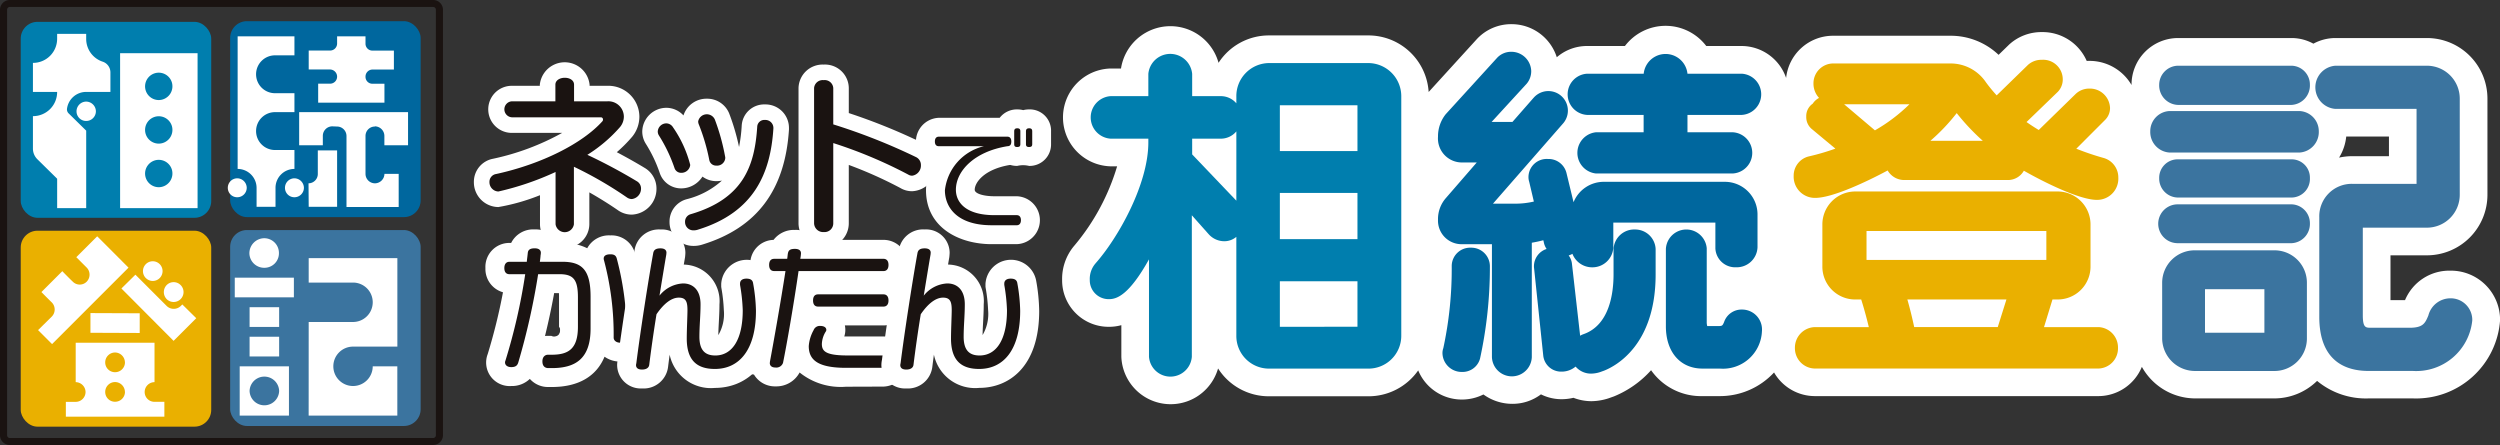 <svg xmlns="http://www.w3.org/2000/svg" width="193.129" height="34.375" viewBox="0 0 193.129 34.375">
  <rect x="0" y="0" width="193.129" height="34.375" fill="#333333" stroke="none"/>
  <g id="グループ_1777" data-name="グループ 1777" transform="translate(-69.217 -380.308)">
    <path id="パス_54972" data-name="パス 54972" d="M162.53,434.289a1.869,1.869,0,0,1-1.421-.627,1.994,1.994,0,0,1-1.433.551,1.819,1.819,0,0,1-1.821-2.47,44.182,44.182,0,0,0,1.179-4.772,1.868,1.868,0,0,1-1.356-1.869,1.848,1.848,0,0,1,1.833-1.943h.155a1.9,1.9,0,0,1,1.821-1.043,1.862,1.862,0,0,1,1.76,1.043h.381a4.086,4.086,0,0,1,1.914.41,1.9,1.9,0,0,1,1.785-.992,1.871,1.871,0,0,1,1.918,1.444,23.976,23.976,0,0,1,.8,6.459,1.91,1.91,0,0,1-1.965,1.844,2.053,2.053,0,0,1-1.2-.377c-.63,1.526-2.023,2.342-4.075,2.342Zm.458-7.255c-.22,1.223-.473,2.359-.708,3.316a1.778,1.778,0,0,1,.217-.013h.275a.469.469,0,0,0,.592-.7v-2.272c0-.138,0-.245-.008-.329Z" transform="translate(-50.961 -24.084)" fill="#fff"/>
    <path id="パス_54973" data-name="パス 54973" d="M164.155,434.718a.785.785,0,0,1-.033-1.56h.275c1.16,0,1.788-.3,1.788-1.9v-2.272c0-1.226-.226-1.525-1.152-1.525H163.6a53.66,53.66,0,0,1-1.51,6.639.737.737,0,0,1-.791.54.661.661,0,0,1-.747-.626.646.646,0,0,1,.052-.242,45.756,45.756,0,0,0,1.464-6.31h-.923a.657.657,0,0,1-.648-.736.665.665,0,0,1,.637-.747h1.125l.01-.081c.015-.128.029-.244.04-.36.038-.4.307-.6.8-.6.543,0,.736.326.736.6a1.431,1.431,0,0,1-.025.241c0,.064-.01.131-.017.2h1.446c1.731,0,2.438.859,2.438,2.964V431.4c0,2.262-1.036,3.315-3.261,3.315Zm5.554-1.965a.7.7,0,0,1-.769-.648,21.847,21.847,0,0,0-.745-5.944.476.476,0,0,1-.024-.17c0-.1.037-.593.78-.593a.693.693,0,0,1,.76.549,22.812,22.812,0,0,1,.766,6.158A.715.715,0,0,1,169.71,432.753Z" transform="translate(-52.587 -25.71)" fill="#1a1311"/>
    <path id="パス_54974" data-name="パス 54974" d="M162.646,434.319a1.781,1.781,0,0,1-1.416-.671,1.9,1.9,0,0,1-1.438.594,1.733,1.733,0,0,1-1.744-2.347,44.274,44.274,0,0,0,1.2-4.876,1.865,1.865,0,0,1,.377-3.66h.215a1.781,1.781,0,0,1,1.761-1.043,1.757,1.757,0,0,1,1.71,1.043h.43a3.965,3.965,0,0,1,1.955.439,1.951,1.951,0,0,1,3.58.358,23.9,23.9,0,0,1,.8,6.439,1.824,1.824,0,0,1-1.88,1.759,1.953,1.953,0,0,1-1.244-.43c-.6,1.559-1.981,2.395-4.036,2.395Zm.387-7.255c-.233,1.3-.5,2.507-.75,3.506a1.778,1.778,0,0,1,.331-.031h.274a1.431,1.431,0,0,0,.589-.069,1.968,1.968,0,0,0,.089-.719v-2.272c0-.186-.007-.32-.016-.415Z" transform="translate(-51.077 -24.201)" fill="#fff"/>
    <path id="パス_54975" data-name="パス 54975" d="M164.272,434.749a.7.7,0,0,1-.033-1.388h.275c1.187,0,1.874-.325,1.874-1.984V429.1c0-1.265-.266-1.611-1.238-1.611h-1.5a53.537,53.537,0,0,1-1.518,6.7.651.651,0,0,1-.709.479c-.454,0-.661-.28-.661-.541a.566.566,0,0,1,.045-.208,45.512,45.512,0,0,0,1.485-6.43h-1.022a.569.569,0,0,1-.562-.65c0-.457.277-.661.551-.661h1.2c.006-.052.012-.1.019-.157.014-.12.029-.241.04-.362.05-.524.551-.524.716-.524.479,0,.65.268.65.518a1.332,1.332,0,0,1-.023.223c-.007.1-.017.2-.029.3h1.542c1.693,0,2.352.807,2.352,2.878v2.459c0,2.2-1.009,3.23-3.175,3.23Zm5.554-1.965a.615.615,0,0,1-.683-.563,21.927,21.927,0,0,0-.748-5.967.413.413,0,0,1-.021-.147c0-.119.05-.507.694-.507a.61.61,0,0,1,.677.485,22.741,22.741,0,0,1,.763,6.137A.63.63,0,0,1,169.826,432.784Z" transform="translate(-52.703 -25.826)" fill="#1a1311"/>
    <path id="パス_54976" data-name="パス 54976" d="M162.772,434.353a1.686,1.686,0,0,1-1.408-.724,1.767,1.767,0,0,1-1.446.648,1.642,1.642,0,0,1-1.65-2.24,44.2,44.2,0,0,0,1.217-4.962,1.654,1.654,0,0,1-1.387-1.731,1.674,1.674,0,0,1,1.655-1.765h.278a1.691,1.691,0,0,1,1.7-1.043,1.663,1.663,0,0,1,1.647,1.043h.493a3.764,3.764,0,0,1,2,.484,1.85,1.85,0,0,1,3.445.243,23.805,23.805,0,0,1,.8,6.416,1.732,1.732,0,0,1-1.787,1.666,1.847,1.847,0,0,1-1.287-.5c-.56,1.6-1.93,2.464-3.993,2.464Zm.309-7.255c-.247,1.4-.538,2.683-.8,3.727a1.628,1.628,0,0,1,.458-.067h.275c.528,0,.642-.086.643-.087a1.46,1.46,0,0,0,.128-.794V427.6a3.708,3.708,0,0,0-.028-.5l-.106,0Z" transform="translate(-51.203 -24.327)" fill="#fff"/>
    <path id="パス_54977" data-name="パス 54977" d="M164.4,434.782a.608.608,0,0,1-.033-1.2h.275c1.214,0,1.967-.348,1.967-2.077V429.23c0-1.306-.311-1.7-1.33-1.7h-1.584a53.26,53.26,0,0,1-1.529,6.766.556.556,0,0,1-.619.412c-.393,0-.568-.225-.568-.448a.456.456,0,0,1,.042-.181,45.072,45.072,0,0,0,1.5-6.55h-1.13c-.11,0-.469-.04-.469-.557,0-.42.247-.568.458-.568h1.284c.008-.078.018-.158.028-.238.014-.12.029-.243.041-.365.029-.3.226-.44.623-.44.517,0,.557.326.557.426a1.2,1.2,0,0,1-.024.218c-.007.131-.023.265-.041.4H165.5c1.647,0,2.259.755,2.259,2.786v2.459c0,2.14-.979,3.137-3.082,3.137Zm5.554-1.965a.525.525,0,0,1-.591-.47,22.009,22.009,0,0,0-.754-6,.273.273,0,0,1-.014-.111c0-.125.059-.415.6-.415a.517.517,0,0,1,.588.415,22.653,22.653,0,0,1,.76,6.113A.538.538,0,0,1,169.952,432.817Z" transform="translate(-52.829 -25.953)" fill="#1a1311"/>
    <path id="パス_54978" data-name="パス 54978" d="M162.888,434.383a1.624,1.624,0,0,1-1.41-.782,1.67,1.67,0,0,1-1.444.705,1.556,1.556,0,0,1-1.575-2.111,44.354,44.354,0,0,0,1.242-5.077,1.572,1.572,0,0,1-1.4-1.658,1.591,1.591,0,0,1,1.569-1.68h.337a1.606,1.606,0,0,1,1.638-1.042,1.577,1.577,0,0,1,1.587,1.042h.554a3.573,3.573,0,0,1,2.043.534,1.583,1.583,0,0,1,1.656-1.116,1.621,1.621,0,0,1,1.663,1.245,23.723,23.723,0,0,1,.8,6.394,1.647,1.647,0,0,1-1.7,1.581,1.7,1.7,0,0,1-1.315-.569c-.624,2.051-2.415,2.534-3.965,2.534Zm.237-7.255c-.261,1.488-.574,2.855-.849,3.941a1.609,1.609,0,0,1,.579-.11h.274c.8,0,.856-.063.856-.966v-2.272a3.235,3.235,0,0,0-.04-.585c-.044,0-.1-.008-.179-.008Z" transform="translate(-51.319 -24.443)" fill="#fff"/>
    <path id="パス_54979" data-name="パス 54979" d="M164.788,434.813h-.274c-.121,0-.45-.044-.45-.516,0-.428.286-.516.417-.516h.275c1.273,0,2.052-.4,2.052-2.162v-2.272c0-1.339-.329-1.789-1.416-1.789h-1.658a53.331,53.331,0,0,1-1.536,6.828c-.066.209-.187.351-.538.351-.318,0-.483-.164-.483-.362a.377.377,0,0,1,.033-.143,45.211,45.211,0,0,0,1.526-6.674h-1.229c-.2,0-.384-.121-.384-.472s.187-.483.373-.483h1.361c.022-.22.055-.45.077-.681s.154-.362.538-.362c.362,0,.472.176.472.34a1.088,1.088,0,0,1-.022.2c-.011.175-.033.34-.055.5h1.745c1.537,0,2.173.658,2.173,2.7v2.459C167.785,434.078,166.632,434.813,164.788,434.813Zm5.28-1.964c-.34,0-.5-.209-.5-.384a22.391,22.391,0,0,0-.758-6.026.241.241,0,0,1-.011-.088c0-.164.11-.329.516-.329.3,0,.439.1.5.351a22.787,22.787,0,0,1,.758,6.092A.457.457,0,0,1,170.068,432.848Z" transform="translate(-52.945 -26.069)" fill="#1a1311"/>
    <path id="パス_54980" data-name="パス 54980" d="M183.6,434.4a1.823,1.823,0,0,1-1.921-1.8,2.025,2.025,0,0,1,.046-.418c.28-2.215.909-6.319,1.305-8.5a1.9,1.9,0,0,1,2-1.562,1.817,1.817,0,0,1,1.921,1.79c0,.048-.005.139-.013.222l-.011.117s-.067.391-.1.583a2.824,2.824,0,0,1,2.756,3.073v.033c0,.457-.025.911-.046,1.313-.019.361-.037.7-.042,1.03a3.219,3.219,0,0,0,.427-1.926,12.879,12.879,0,0,0-.192-1.733l-.011-.077,0-.217a1.976,1.976,0,0,1,3.915-.253,14.153,14.153,0,0,1,.234,2.335c0,4.387-2.393,5.949-4.632,5.949a3.252,3.252,0,0,1-3.5-2.567c-.045.329-.086.65-.124.957A1.9,1.9,0,0,1,183.6,434.4Zm5.917-3.737" transform="translate(-64.787 -24.084)" fill="#fff"/>
    <path id="パス_54981" data-name="パス 54981" d="M185.225,434.828c-.5,0-.725-.3-.725-.6a.809.809,0,0,1,.029-.2c.274-2.189.909-6.328,1.3-8.5.073-.384.349-.579.819-.579.535,0,.724.32.724.594,0,.023,0,.069-.007.109l-.007.075c-.108.628-.246,1.46-.406,2.438a2.362,2.362,0,0,1,1.44-.5c1.19,0,1.614.97,1.614,1.878v.033c0,.422-.022.842-.045,1.249s-.043.825-.043,1.221c0,1.042.464,1.185.965,1.185,1.179,0,1.855-1.18,1.855-3.238a13.622,13.622,0,0,0-.206-1.914l0-.139a.668.668,0,0,1,.758-.648c.573,0,.738.32.777.589a13.265,13.265,0,0,1,.222,2.167c0,2.976-1.284,4.753-3.436,4.753-1.64,0-2.437-.855-2.437-2.613,0-.373.018-.93.033-1.377.012-.359.022-.652.022-.8,0-.695-.125-.724-.406-.724-.457,0-.953.377-1.472,1.121-.2,1.249-.4,2.643-.549,3.828C186.018,434.5,185.787,434.828,185.225,434.828Z" transform="translate(-66.413 -25.71)" fill="#1a1311"/>
    <path id="パス_54982" data-name="パス 54982" d="M183.715,434.429a1.738,1.738,0,0,1-1.836-1.715,1.949,1.949,0,0,1,.042-.391c.283-2.234.914-6.346,1.308-8.514a1.811,1.811,0,0,1,1.913-1.492,1.713,1.713,0,0,1,1.836,1.7c0,.046,0,.134-.012.213v-.017l0,.069-.015.109c-.033.192-.069.4-.107.633h.047a2.741,2.741,0,0,1,2.725,2.988v.033c0,.451-.025.907-.046,1.308-.02.385-.042.784-.042,1.162v.043c.412-.183.6-1.143.6-2.1a13,13,0,0,0-.193-1.747l-.014-.089,0-.1v-.112a1.891,1.891,0,0,1,3.746-.215,14.083,14.083,0,0,1,.233,2.323c0,4.324-2.349,5.864-4.547,5.864a3.212,3.212,0,0,1-3.508-3.035c-.073.519-.14,1.026-.2,1.5A1.815,1.815,0,0,1,183.715,434.429Z" transform="translate(-64.903 -24.201)" fill="#fff"/>
    <path id="パス_54983" data-name="パス 54983" d="M185.341,434.859c-.472,0-.639-.279-.639-.518a.74.74,0,0,1,.025-.18c.277-2.2.911-6.334,1.306-8.513.065-.343.305-.509.735-.509.471,0,.639.262.639.508,0,.022,0,.064-.007.1,0,.018,0,.035,0,.044v.011l0,.016c-.115.671-.266,1.581-.441,2.653a2.351,2.351,0,0,1,1.56-.622c1.127,0,1.528.925,1.528,1.792v.033c0,.416-.022.837-.044,1.245s-.044.818-.044,1.225c0,1.12.532,1.271,1.051,1.271,1.233,0,1.94-1.211,1.94-3.323a13.7,13.7,0,0,0-.207-1.927l0-.013v-.112c0-.259.176-.563.672-.563.41,0,.643.173.692.516a13.167,13.167,0,0,1,.221,2.155c0,2.922-1.253,4.668-3.35,4.668-1.582,0-2.352-.827-2.352-2.527,0-.361.018-.9.034-1.374.011-.35.022-.652.022-.8,0-.693-.123-.81-.491-.81-.49,0-1.013.4-1.554,1.174-.2,1.255-.4,2.656-.552,3.85C186.053,434.583,185.845,434.859,185.341,434.859Z" transform="translate(-66.529 -25.826)" fill="#1a1311"/>
    <path id="パス_54984" data-name="パス 54984" d="M183.842,434.463a1.647,1.647,0,0,1-1.743-1.622,1.845,1.845,0,0,1,.044-.39c.278-2.208.907-6.307,1.3-8.5a1.723,1.723,0,0,1,1.822-1.415,1.624,1.624,0,0,1,1.743,1.611c0,.044,0,.128-.012.2l0,.081-.014.057c-.039.233-.083.488-.128.76.052,0,.105,0,.158,0a2.625,2.625,0,0,1,2.632,2.9v.033c0,.449-.025.9-.046,1.3s-.042.791-.042,1.166c0,.066,0,.12.006.163.573-.073.778-1.225.778-2.216a13,13,0,0,0-.193-1.754l-.013-.084,0-.2a1.8,1.8,0,0,1,3.56-.212,14.027,14.027,0,0,1,.233,2.311c0,2.79-1.17,5.771-4.454,5.771-2.2,0-3.455-1.323-3.455-3.631,0-.107,0-.227,0-.355-.13.868-.251,1.747-.348,2.532A1.729,1.729,0,0,1,183.842,434.463Zm5.75-3.493" transform="translate(-65.029 -24.327)" fill="#fff"/>
    <path id="パス_54985" data-name="パス 54985" d="M185.467,434.892c-.4,0-.546-.22-.546-.426a.645.645,0,0,1,.026-.17c.273-2.182.908-6.324,1.3-8.506.056-.3.261-.432.644-.432.507,0,.546.318.546.415,0,.02,0,.058-.006.092s0,.042,0,.051c-.134.786-.3,1.814-.485,2.93a2.382,2.382,0,0,1,1.694-.776c.9,0,1.435.635,1.435,1.7v.033c0,.414-.022.833-.044,1.24s-.044.821-.044,1.23c0,.943.353,1.363,1.144,1.363,1.292,0,2.033-1.245,2.033-3.416a13.758,13.758,0,0,0-.208-1.941v-.111c0-.227.152-.47.579-.47.367,0,.558.139.6.436a13.079,13.079,0,0,1,.22,2.142c0,2.907-1.187,4.575-3.257,4.575-1.52,0-2.259-.8-2.259-2.435,0-.359.017-.9.033-1.371.011-.348.022-.653.022-.8,0-.624-.085-.9-.584-.9-.526,0-1.079.414-1.642,1.231-.206,1.266-.408,2.677-.556,3.875C186.084,434.724,185.843,434.892,185.467,434.892Z" transform="translate(-66.655 -25.953)" fill="#1a1311"/>
    <path id="パス_54986" data-name="パス 54986" d="M183.958,434.493a1.546,1.546,0,0,1-1.658-1.536,1.766,1.766,0,0,1,.04-.36c.282-2.23.913-6.338,1.307-8.514a1.641,1.641,0,0,1,1.737-1.345,1.541,1.541,0,0,1,1.657,1.526c0,.041,0,.118-.011.189v.055s-.11.644-.161.951q.128-.01.259-.01a2.539,2.539,0,0,1,2.547,2.81v.033c0,.443-.023.878-.046,1.3s-.042.791-.042,1.171a1.651,1.651,0,0,0,.017.253h.017c.877,0,.922-1.92.922-2.305a13.057,13.057,0,0,0-.195-1.775l-.014-.089v-.189a1.583,1.583,0,0,1,1.691-1.58,1.608,1.608,0,0,1,1.7,1.389,13.957,13.957,0,0,1,.231,2.3c0,4.192-2.257,5.686-4.368,5.686-2.142,0-3.37-1.292-3.37-3.545,0-.378.018-.925.034-1.408l0-.053-.041.053c-.189,1.184-.372,2.471-.509,3.574A1.647,1.647,0,0,1,183.958,434.493Z" transform="translate(-65.145 -24.443)" fill="#fff"/>
    <path id="パス_54987" data-name="パス 54987" d="M191.214,434.879c-1.361,0-2.173-.637-2.173-2.349,0-.626.055-1.822.055-2.173,0-.626-.088-.988-.669-.988s-1.175.483-1.723,1.284c-.231,1.416-.428,2.832-.56,3.9-.022.22-.209.373-.56.373s-.461-.164-.461-.34a.555.555,0,0,1,.022-.143c.285-2.272.922-6.4,1.306-8.518.044-.23.187-.362.56-.362.34,0,.461.153.461.329,0,.033-.011.12-.011.142-.142.834-.329,1.965-.527,3.183a2.477,2.477,0,0,1,1.822-.944c.747,0,1.35.483,1.35,1.614v.033c0,.823-.088,1.646-.088,2.47,0,1.054.45,1.449,1.229,1.449,1.262,0,2.119-1.164,2.119-3.5a13.767,13.767,0,0,0-.209-1.954v-.1c0-.22.154-.384.494-.384s.483.132.516.362a13.22,13.22,0,0,1,.22,2.13C194.386,433.4,193.1,434.879,191.214,434.879Z" transform="translate(-66.771 -26.069)" fill="#1a1311"/>
    <path id="パス_54988" data-name="パス 54988" d="M213.243,434.327a5.06,5.06,0,0,1-3.586-1.1A2.037,2.037,0,0,1,207.8,434.3a1.88,1.88,0,0,1-1.666-.909l-.356-.07.153-1.178.006-.035.08-.615.036-.011c.244-1.326.56-3.126.833-4.808a1.874,1.874,0,0,1-1.041-1.759,1.848,1.848,0,0,1,1.8-1.932,1.973,1.973,0,0,1,1.647-.769,1.884,1.884,0,0,1,1.609.768h5.24a1.848,1.848,0,0,1,1.844,1.932,1.98,1.98,0,0,1-.515,1.379,1.925,1.925,0,0,1,.515,1.365,1.828,1.828,0,0,1-1.844,1.932h-2.988a1.668,1.668,0,0,1-.044.852c.083,0,.175,0,.277,0h2.755a1.939,1.939,0,0,1,0,3.875Z" transform="translate(-78.669 -24.144)" fill="#fff"/>
    <path id="パス_54989" data-name="パス 54989" d="M214.961,434.756c-2.172,0-3.14-.6-3.14-1.943a3.225,3.225,0,0,1,.4-1.348.781.781,0,0,1,.741-.475c.516,0,.747.287.747.571a.473.473,0,0,1-.088.279,1.626,1.626,0,0,0-.252.808c0,.293,0,.625,1.734.625h2.755a.746.746,0,0,1,0,1.482Zm-5.444-.022a.621.621,0,0,1-.7-.6.811.811,0,0,1,.007-.093l.089-.028-.085-.017,0-.032c.311-1.652.8-4.43,1.148-6.68h-.571a.742.742,0,0,1,0-1.472h.778c.035-.327.089-.768.825-.768.7,0,.736.5.736.6a1.425,1.425,0,0,1-.01.164h6.123a.742.742,0,0,1,0,1.472h-6.335c-.365,2.489-.888,5.5-1.166,6.879A.794.794,0,0,1,209.517,434.734Zm3.282-4.709a.742.742,0,0,1,0-1.471h5.06a.742.742,0,0,1,0,1.471Z" transform="translate(-80.388 -25.77)" fill="#1a1311"/>
    <path id="パス_54990" data-name="パス 54990" d="M213.451,434.357a4.821,4.821,0,0,1-3.609-1.173,1.936,1.936,0,0,1-1.835,1.152,1.727,1.727,0,0,1-1.814-1.715,2,2,0,0,1,.013-.2v-.023l.014-.109.007-.039c.258-1.372.64-3.527.961-5.5a1.784,1.784,0,0,1-1.05-1.707,1.765,1.765,0,0,1,1.759-1.847h0a1.836,1.836,0,0,1,1.6-.768,1.8,1.8,0,0,1,1.563.768h5.286a1.765,1.765,0,0,1,1.759,1.847,1.984,1.984,0,0,0,0,2.744,1.745,1.745,0,0,1-1.759,1.847h-3.1a1.593,1.593,0,0,1-.055,1.019c.113,0,.244.008.4.008h2.755a1.854,1.854,0,0,1,0,3.7Z" transform="translate(-78.878 -24.261)" fill="#fff"/>
    <path id="パス_54991" data-name="パス 54991" d="M215.078,434.787c-2.112,0-3.054-.573-3.054-1.858a3.147,3.147,0,0,1,.392-1.309.691.691,0,0,1,.664-.428c.488,0,.661.262.661.485a.39.39,0,0,1-.072.229,1.715,1.715,0,0,0-.268.858c0,.333,0,.71,1.819.71h2.755a.58.58,0,0,1,.574.661.574.574,0,0,1-.574.65Zm-5.444-.022c-.456,0-.618-.279-.618-.519a.813.813,0,0,1,.007-.082.288.288,0,0,0,0-.039v-.015l0-.018c.32-1.7.815-4.518,1.164-6.781h-.67c-.352,0-.563-.243-.563-.65,0-.479.29-.65.563-.65h.855c0-.023,0-.045.007-.067.035-.329.075-.7.741-.7.6,0,.65.4.65.518a1.594,1.594,0,0,1-.022.25h6.221c.272,0,.563.171.563.65,0,.407-.21.65-.563.65h-6.41c-.365,2.5-.891,5.533-1.176,6.948A.711.711,0,0,1,209.633,434.765Zm3.282-4.709c-.352,0-.563-.243-.563-.651,0-.479.291-.65.563-.65h5.06c.272,0,.563.171.563.65,0,.407-.21.651-.563.651Z" transform="translate(-80.504 -25.886)" fill="#1a1311"/>
    <path id="パス_54992" data-name="パス 54992" d="M213.578,434.391c-1.341,0-2.863-.256-3.641-1.271a1.821,1.821,0,0,1-1.8,1.25,1.637,1.637,0,0,1-1.721-1.622c0-.05,0-.115.011-.182v-.05l.02-.109c.276-1.478.658-3.638.976-5.6a1.775,1.775,0,0,1,.6-3.4h.053a1.739,1.739,0,0,1,1.549-.768,1.7,1.7,0,0,1,1.511.768h5.338a1.655,1.655,0,0,1,1.666,1.754,1.723,1.723,0,0,1-.593,1.371,1.767,1.767,0,0,1,.593,1.373,1.655,1.655,0,0,1-1.666,1.754h-3.22a1.56,1.56,0,0,1,.089.518,1.494,1.494,0,0,1-.161.678c.142.009.318.016.537.016h2.755a1.761,1.761,0,0,1,0,3.519Z" transform="translate(-79.005 -24.387)" fill="#fff"/>
    <path id="パス_54993" data-name="パス 54993" d="M215.2,434.82c-2.048,0-2.962-.544-2.962-1.765a3.066,3.066,0,0,1,.382-1.267.6.6,0,0,1,.582-.377c.419,0,.568.2.568.393a.3.3,0,0,1-.061.183,1.8,1.8,0,0,0-.279.9c0,.44.144.8,1.912.8H218.1c.233,0,.481.15.481.568s-.248.557-.481.557Zm-5.444-.022c-.387,0-.524-.22-.524-.426a.689.689,0,0,1,.006-.071c0-.018.005-.036.005-.05.327-1.749.833-4.628,1.182-6.906h-.779c-.142,0-.47-.054-.47-.557,0-.349.175-.557.47-.557h.936c.007-.052.013-.1.018-.15.036-.332.066-.618.648-.618.5,0,.557.3.557.426a1.953,1.953,0,0,1-.039.337v.006H218.1c.294,0,.47.209.47.557,0,.5-.329.557-.47.557h-6.49c-.366,2.515-.9,5.592-1.187,7.022A.623.623,0,0,1,209.759,434.8Zm3.282-4.709c-.141,0-.47-.055-.47-.557,0-.349.176-.558.47-.558h5.06c.294,0,.47.209.47.558,0,.5-.329.557-.47.557Z" transform="translate(-80.63 -26.012)" fill="#1a1311"/>
    <path id="パス_54994" data-name="パス 54994" d="M213.694,434.421c-1.869,0-3.1-.463-3.683-1.379l-.007.036a1.721,1.721,0,0,1-1.755,1.322,1.552,1.552,0,0,1-1.635-1.537,1.68,1.68,0,0,1,.011-.176v-.056l.02-.11c.268-1.427.66-3.641.985-5.653a1.6,1.6,0,0,1-1.072-1.59,1.573,1.573,0,0,1,1.581-1.668h.1a1.651,1.651,0,0,1,1.5-.769,1.612,1.612,0,0,1,1.462.769h5.387a1.573,1.573,0,0,1,1.581,1.668,1.781,1.781,0,0,0,0,2.744,1.573,1.573,0,0,1-1.581,1.668h-3.346a1.467,1.467,0,0,1,.131.6,1.4,1.4,0,0,1-.217.754c.162.015.381.026.678.026h2.755a1.676,1.676,0,0,1,0,3.347Z" transform="translate(-79.12 -24.503)" fill="#fff"/>
    <path id="パス_54995" data-name="パス 54995" d="M218.217,427.376h-6.564c-.373,2.579-.911,5.675-1.2,7.09a.545.545,0,0,1-.582.362c-.329,0-.439-.176-.439-.34,0-.033.011-.088.011-.121.307-1.635.834-4.621,1.2-6.992h-.878c-.22,0-.385-.132-.385-.472s.165-.472.385-.472h1.01c.077-.45-.022-.769.593-.769.351,0,.472.154.472.34a2.846,2.846,0,0,1-.055.428h6.432c.22,0,.384.142.384.472S218.437,427.376,218.217,427.376Zm0,7.475h-2.9c-2.184,0-2.876-.615-2.876-1.68a2.983,2.983,0,0,1,.373-1.229.512.512,0,0,1,.5-.329c.307,0,.483.121.483.307a.21.21,0,0,1-.044.132,1.921,1.921,0,0,0-.3.955c0,.582.329.889,2,.889h2.755c.22,0,.4.142.4.483S218.437,434.851,218.217,434.851Zm0-4.731h-5.06c-.219,0-.384-.132-.384-.472s.165-.472.384-.472h5.06c.22,0,.384.143.384.472S218.437,430.12,218.217,430.12Z" transform="translate(-80.746 -26.128)" fill="#1a1311"/>
    <path id="パス_54996" data-name="パス 54996" d="M231.755,434.4a1.823,1.823,0,0,1-1.922-1.8,2.042,2.042,0,0,1,.046-.415c.28-2.216.91-6.323,1.306-8.506a1.9,1.9,0,0,1,2-1.562,1.816,1.816,0,0,1,1.921,1.79c0,.05-.006.145-.014.23l-.01.112s-.066.388-.1.58a2.824,2.824,0,0,1,2.757,3.073v.033c0,.457-.024.911-.046,1.313-.019.345-.037.7-.042,1.03a3.222,3.222,0,0,0,.427-1.926,12.818,12.818,0,0,0-.192-1.733l-.011-.078,0-.218a1.976,1.976,0,0,1,3.915-.25,14.18,14.18,0,0,1,.234,2.335c0,4.387-2.393,5.949-4.633,5.949a3.252,3.252,0,0,1-3.5-2.568c-.045.329-.086.651-.124.957A1.9,1.9,0,0,1,231.755,434.4Zm5.917-3.737" transform="translate(-92.528 -24.084)" fill="#fff"/>
    <path id="パス_54997" data-name="パス 54997" d="M233.38,434.828c-.5,0-.724-.3-.724-.6a.861.861,0,0,1,.028-.2c.274-2.187.909-6.326,1.3-8.505.072-.384.348-.579.819-.579.535,0,.724.32.724.594,0,.024,0,.069-.008.11l-.007.075c-.107.627-.245,1.459-.405,2.436a2.364,2.364,0,0,1,1.44-.5c1.19,0,1.614.97,1.614,1.878v.033c0,.422-.022.842-.044,1.249s-.044.819-.044,1.221c0,1.042.464,1.185.966,1.185,1.179,0,1.855-1.18,1.855-3.238a13.619,13.619,0,0,0-.206-1.914l0-.139a.668.668,0,0,1,.758-.648c.574,0,.739.32.777.589a13.219,13.219,0,0,1,.222,2.167c0,2.976-1.284,4.753-3.436,4.753-1.64,0-2.437-.855-2.437-2.613,0-.363.018-.9.033-1.377.012-.359.022-.652.022-.8,0-.695-.125-.724-.406-.724-.457,0-.953.377-1.472,1.121-.2,1.252-.4,2.646-.549,3.828C234.174,434.5,233.943,434.828,233.38,434.828Z" transform="translate(-94.154 -25.71)" fill="#1a1311"/>
    <path id="パス_54998" data-name="パス 54998" d="M231.871,434.429a1.738,1.738,0,0,1-1.836-1.715,1.96,1.96,0,0,1,.042-.392c.282-2.229.914-6.34,1.308-8.514a1.811,1.811,0,0,1,1.913-1.492,1.714,1.714,0,0,1,1.836,1.7c0,.048-.006.14-.014.222,0-.005,0-.015,0-.025l0,.068-.015.109c-.033.192-.069.4-.107.633h.047a2.741,2.741,0,0,1,2.725,2.988v.033c0,.457-.025.91-.046,1.309s-.042.794-.042,1.161c0,.015,0,.029,0,.043.412-.183.6-1.143.6-2.1a13,13,0,0,0-.193-1.747l-.014-.089,0-.1v-.112a1.891,1.891,0,0,1,3.746-.215,14.087,14.087,0,0,1,.234,2.323c0,4.324-2.349,5.864-4.547,5.864a3.212,3.212,0,0,1-3.508-3.036c-.072.518-.14,1.026-.2,1.5A1.815,1.815,0,0,1,231.871,434.429Z" transform="translate(-92.645 -24.201)" fill="#fff"/>
    <path id="パス_54999" data-name="パス 54999" d="M233.5,434.859c-.472,0-.64-.279-.64-.518a.742.742,0,0,1,.025-.18c.277-2.2.911-6.334,1.306-8.513.065-.343.306-.509.735-.509.471,0,.639.262.639.508,0,.022,0,.064-.007.1,0,.018,0,.035,0,.044v.011l0,.016c-.115.671-.266,1.581-.441,2.653a2.35,2.35,0,0,1,1.56-.622c1.127,0,1.528.925,1.528,1.792v.033c0,.416-.022.837-.044,1.245s-.044.818-.044,1.225c0,1.12.531,1.271,1.051,1.271,1.233,0,1.94-1.211,1.94-3.323a13.7,13.7,0,0,0-.207-1.927l0-.013v-.112c0-.259.176-.563.672-.563.41,0,.643.173.692.516a13.215,13.215,0,0,1,.221,2.155c0,2.922-1.253,4.668-3.351,4.668-1.582,0-2.351-.827-2.351-2.527,0-.361.018-.9.033-1.374.011-.35.022-.652.022-.8,0-.693-.123-.81-.491-.81-.49,0-1.013.4-1.554,1.174-.2,1.255-.4,2.656-.553,3.85C234.208,434.583,234,434.859,233.5,434.859Z" transform="translate(-94.27 -25.826)" fill="#1a1311"/>
    <path id="パス_55000" data-name="パス 55000" d="M232,434.463a1.647,1.647,0,0,1-1.743-1.622,1.807,1.807,0,0,1,.046-.4c.278-2.207.906-6.3,1.3-8.493a1.722,1.722,0,0,1,1.821-1.415,1.624,1.624,0,0,1,1.743,1.611c0,.044-.005.128-.012.2l0,.081-.013.057c-.04.234-.082.488-.128.761.052,0,.105,0,.158,0a2.624,2.624,0,0,1,2.632,2.9v.033c0,.443-.023.876-.045,1.295-.022.4-.043.8-.043,1.175,0,.066,0,.12.006.163.573-.074.778-1.225.778-2.216a13.032,13.032,0,0,0-.194-1.76l-.013-.084,0-.2a1.8,1.8,0,0,1,3.561-.212,14.053,14.053,0,0,1,.232,2.311c0,2.79-1.17,5.771-4.454,5.771-2.2,0-3.454-1.323-3.454-3.631,0-.107,0-.227,0-.356-.129.866-.251,1.745-.348,2.533A1.729,1.729,0,0,1,232,434.463Z" transform="translate(-92.771 -24.327)" fill="#fff"/>
    <path id="パス_55001" data-name="パス 55001" d="M233.623,434.892c-.4,0-.546-.22-.546-.426a.629.629,0,0,1,.026-.17c.272-2.181.907-6.323,1.3-8.505.056-.3.26-.432.644-.432.507,0,.546.318.546.415,0,.02,0,.058-.007.092s0,.042,0,.051c-.133.786-.3,1.814-.484,2.93a2.382,2.382,0,0,1,1.694-.777c.9,0,1.435.635,1.435,1.7v.033c0,.414-.022.833-.044,1.24s-.044.821-.044,1.23c0,.943.353,1.363,1.144,1.363,1.292,0,2.033-1.245,2.033-3.416a13.8,13.8,0,0,0-.208-1.941v-.111c0-.227.152-.47.579-.47.368,0,.558.139.6.436a13.15,13.15,0,0,1,.22,2.142c0,2.907-1.187,4.575-3.258,4.575-1.52,0-2.258-.8-2.258-2.435,0-.359.017-.9.033-1.371.011-.348.022-.653.022-.8,0-.624-.084-.9-.585-.9-.526,0-1.079.414-1.642,1.231-.2,1.259-.407,2.671-.556,3.875C234.24,434.724,234,434.892,233.623,434.892Z" transform="translate(-94.397 -25.953)" fill="#1a1311"/>
    <path id="パス_55002" data-name="パス 55002" d="M232.114,434.493a1.546,1.546,0,0,1-1.658-1.536,1.739,1.739,0,0,1,.04-.362c.282-2.233.913-6.34,1.307-8.512a1.64,1.64,0,0,1,1.737-1.345,1.541,1.541,0,0,1,1.658,1.526c0,.041,0,.119-.011.191v.053s-.109.644-.161.951c.086-.007.173-.01.26-.01a2.539,2.539,0,0,1,2.546,2.81v.033c0,.444-.023.878-.046,1.3s-.042.791-.042,1.171a1.651,1.651,0,0,0,.017.253h.017c.878,0,.922-1.92.922-2.305a13.107,13.107,0,0,0-.2-1.775l-.014-.089v-.189a1.583,1.583,0,0,1,1.691-1.58,1.607,1.607,0,0,1,1.7,1.39,13.978,13.978,0,0,1,.231,2.3c0,4.192-2.257,5.686-4.369,5.686-2.141,0-3.37-1.292-3.37-3.545,0-.378.018-.925.034-1.408l0-.053-.041.053c-.188,1.175-.371,2.462-.509,3.574A1.647,1.647,0,0,1,232.114,434.493Z" transform="translate(-92.887 -24.443)" fill="#fff"/>
    <path id="パス_55003" data-name="パス 55003" d="M239.37,434.879c-1.361,0-2.173-.637-2.173-2.349,0-.626.055-1.822.055-2.173,0-.626-.088-.988-.669-.988s-1.175.483-1.723,1.284c-.231,1.416-.428,2.832-.56,3.9-.022.22-.209.373-.56.373s-.461-.164-.461-.34a.555.555,0,0,1,.022-.143c.285-2.272.922-6.4,1.306-8.518.044-.23.187-.362.56-.362.34,0,.461.153.461.329,0,.033-.011.12-.011.142-.143.834-.329,1.965-.527,3.183a2.477,2.477,0,0,1,1.822-.944c.746,0,1.35.483,1.35,1.614v.033c0,.823-.088,1.646-.088,2.47,0,1.054.45,1.449,1.229,1.449,1.262,0,2.118-1.164,2.118-3.5a13.824,13.824,0,0,0-.209-1.954v-.1c0-.22.154-.384.494-.384s.483.132.516.362a13.267,13.267,0,0,1,.219,2.13C242.542,433.4,241.258,434.879,239.37,434.879Z" transform="translate(-94.513 -26.069)" fill="#1a1311"/>
    <rect id="長方形_1927" data-name="長方形 1927" width="14.716" height="15.137" rx="1.294" transform="translate(70.818 381.996)" fill="#007eae"/>
    <rect id="長方形_1928" data-name="長方形 1928" width="14.716" height="15.137" rx="1.294" transform="translate(70.818 398.131)" fill="#eab000"/>
    <rect id="長方形_1929" data-name="長方形 1929" width="14.716" height="15.137" rx="1.294" transform="translate(86.997 381.944)" fill="#00679e"/>
    <path id="パス_55004" data-name="パス 55004" d="M102.675,414.683H69.98a.756.756,0,0,1-.763-.746V381.054a.756.756,0,0,1,.763-.746h32.694a.756.756,0,0,1,.763.746v32.883A.756.756,0,0,1,102.675,414.683ZM69.98,380.845a.212.212,0,0,0-.215.209v32.883a.212.212,0,0,0,.215.209h32.694a.212.212,0,0,0,.214-.209V381.054a.212.212,0,0,0-.214-.209Z" fill="#1a1311"/>
    <rect id="長方形_1930" data-name="長方形 1930" width="14.716" height="15.137" rx="1.294" transform="translate(86.997 398.079)" fill="#3b749f"/>
    <g id="グループ_1771" data-name="グループ 1771" transform="translate(71.762 382.92)">
      <path id="パス_55005" data-name="パス 55005" d="M81.206,389.45v1.509h-1.87a1.491,1.491,0,0,0-1.486,1.317.43.43,0,0,0,.136.349l1.349,1.326v5.985H77.091v-2.244a.067.067,0,0,0-.02-.047l-1.506-1.483a1.155,1.155,0,0,1-.345-.823v-2.509h0a1.862,1.862,0,0,0,1.87-1.87h-1.87v-2.244h0a1.862,1.862,0,0,0,1.87-1.87v-.374h2.244v.374a1.85,1.85,0,0,0,1.272,1.776A.872.872,0,0,1,81.206,389.45Zm-1.122,3.005a.75.75,0,0,1-.748.748.741.741,0,0,1-.748-.748.751.751,0,0,1,.748-.748A.76.76,0,0,1,80.084,392.455Zm7.855-4.489v11.97H81.954v-11.97h5.985Zm-1.981,2.277a1.057,1.057,0,1,0-1.011,1.344A1.061,1.061,0,0,0,85.958,390.244Zm0,3.366a1.057,1.057,0,1,0-1.011,1.344A1.06,1.06,0,0,0,85.958,393.61Zm0,3.367a1.057,1.057,0,1,0-1.011,1.344A1.061,1.061,0,0,0,85.958,396.977Z" transform="translate(-75.221 -386.47)" fill="#fff"/>
      <path id="パス_55006" data-name="パス 55006" d="M111.462,397.9a.743.743,0,0,1,.732.731.734.734,0,0,1-.732.732.725.725,0,0,1-.731-.732A.733.733,0,0,1,111.462,397.9Zm2.955.731V400.1h-1.463v-1.463a1.467,1.467,0,0,0-1.463-1.462V386.933h4.388V388.4h-1.463a1.463,1.463,0,1,0,0,2.925h1.463v1.463h-1.463a1.463,1.463,0,1,0,0,2.925h1.463v1.463A1.457,1.457,0,0,0,114.417,398.635Zm1.463-.731a.743.743,0,0,1,.731.731.734.734,0,0,1-.731.732.725.725,0,0,1-.732-.732A.734.734,0,0,1,115.88,397.9ZM122.1,393.9a.724.724,0,0,0-.731.731v2.925a.733.733,0,0,0,.731.731.743.743,0,0,0,.732-.731h1.1v2.56H119.9v-5.485a.733.733,0,0,0-.731-.731l-.365-.015a.734.734,0,0,0-.732.732v.731h-1.828v-2.56h8.411v2.56h-1.828v-.731a.744.744,0,0,0-.732-.732Zm-2.925,1.843V400.1h-2.194l-.014-1.814a.721.721,0,0,0,.717-.731v-1.814Zm2.194-8.25a.531.531,0,0,0,.541.541h1.652v1.463h-1.652a.543.543,0,0,0-.541.556.531.531,0,0,0,.541.541h.922v1.462h-5.12V390.59h.907a.544.544,0,0,0,.556-.541.556.556,0,0,0-.556-.556h-1.638V388.03h1.638a.543.543,0,0,0,.556-.541v-.556h2.194Z" transform="translate(-95.678 -386.737)" fill="#fff"/>
      <path id="パス_55007" data-name="パス 55007" d="M77.22,429.564a.782.782,0,0,0,0-1.081c-.3-.289-.807-.807-.807-.807l1.613-1.613s.5.518.807.807a.753.753,0,0,0,1.081,0,.781.781,0,0,0,0-1.081l-.807-.807,1.614-1.613,2.42,2.421-5.906,5.906-1.081-1.081Zm7.169,5.83a.754.754,0,0,0,.761.761h.761V437.3H78.3v-1.142h.761a.764.764,0,0,0,.761-.761.773.773,0,0,0-.761-.761v-3.045h6.089v3.045A.763.763,0,0,0,84.389,435.394ZM80.2,429.3l3.806.015v1.522l-3.806-.015Zm2.663,3.806a.773.773,0,0,0-.761-.761.763.763,0,0,0-.761.761.754.754,0,0,0,.761.761A.763.763,0,0,0,82.867,433.11Zm0,2.283a.773.773,0,0,0-.761-.761.763.763,0,0,0-.761.761.754.754,0,0,0,.761.761A.764.764,0,0,0,82.867,435.394Zm5.511-5.693-1.751,1.75L82.593,427.4l1.081-1.066,2.42,2.421a.782.782,0,0,0,1.081,0l.122-.122Zm-3.9-3.106a.763.763,0,0,1,0-1.065.754.754,0,0,1,1.081,0,.763.763,0,0,1,0,1.065A.753.753,0,0,1,84.481,426.595Zm1.613,1.629a.782.782,0,0,1,0-1.081.754.754,0,0,1,1.081,0,.764.764,0,0,1-1.081,1.081Z" transform="translate(-75.758 -407.726)" fill="#fff"/>
      <path id="パス_55008" data-name="パス 55008" d="M116.567,426.766v1.522H112v-1.522Zm-.381,6.85v3.806h-3.805v-3.806Zm-1.9-7.611a1.143,1.143,0,0,1-1.157-1.142,1.163,1.163,0,0,1,1.157-1.142,1.137,1.137,0,0,1,1.126,1.142A1.118,1.118,0,0,1,114.284,426.005Zm1.142,3.045v1.522h-2.283V429.05Zm0,2.283v1.522h-2.283v-1.522Zm0,4.187a1.142,1.142,0,0,0-2.283,0,1.142,1.142,0,0,0,2.283,0Zm2.283-5.328h3.425a1.522,1.522,0,0,0,0-3.045h-3.425v-1.888h6.85v6.835h-3.425a1.522,1.522,0,1,0,1.522,1.522h1.9v3.806h-6.85Z" transform="translate(-96.409 -407.93)" fill="#fff"/>
    </g>
    <path id="パス_55009" data-name="パス 55009" d="M370.007,403.754a3.705,3.705,0,0,0-3.494,2.275h-1.124v-3.46h2.829a4.678,4.678,0,0,0,4.661-4.686v-7.413a4.678,4.678,0,0,0-4.661-4.686h-7.08a3.567,3.567,0,0,0-1.705.435,3.5,3.5,0,0,0-1.694-.435h-8.767a3.6,3.6,0,0,0-3.587,3.612c0,.005,0,.011,0,.016a3.759,3.759,0,0,0-3.262-1.864c-.066,0-.132,0-.2.005a3.724,3.724,0,0,0-3.482-2.229,3.687,3.687,0,0,0-2.44.9l-.051.044-.836.813a5.37,5.37,0,0,0-3.754-1.474h-9.074a3.645,3.645,0,0,0-3.586,3.259,3.647,3.647,0,0,0-3.422-2.467h-2.747a3.945,3.945,0,0,0-6.283,0h-2.931a3.576,3.576,0,0,0-2.333.868,3.665,3.665,0,0,0-3.5-2.555,3.614,3.614,0,0,0-2.607,1.082l-.035.035-3.756,4.122a4.663,4.663,0,0,0-4.694-4.369H278.78a4.632,4.632,0,0,0-3.925,2.115,3.861,3.861,0,0,0-7.536.44h-.808a3.78,3.78,0,0,0,0,7.557h.508a17.063,17.063,0,0,1-3.256,6.069l-.092.109a3.962,3.962,0,0,0-.9,2.606,3.587,3.587,0,0,0,3.638,3.613,3.5,3.5,0,0,0,.937-.127v2.444a3.811,3.811,0,0,0,7.472.9,4.643,4.643,0,0,0,3.962,2.15H286.4a4.678,4.678,0,0,0,3.878-2,3.641,3.641,0,0,0,3.38,2.252,3.691,3.691,0,0,0,1.659-.393,3.791,3.791,0,0,0,2.251.725,3.637,3.637,0,0,0,2.194-.733,3.547,3.547,0,0,0,1.589.375,3.91,3.91,0,0,0,.92-.109,3.849,3.849,0,0,0,1.406.262,4.427,4.427,0,0,0,1.525-.3l.153-.053.078-.03a7.842,7.842,0,0,0,2.836-2.009,4.711,4.711,0,0,0,3.971,2h1.329a5.693,5.693,0,0,0,4.2-1.827,3.647,3.647,0,0,0,3.143,1.827h21.931a3.642,3.642,0,0,0,3.34-2.261,4.727,4.727,0,0,0,4.148,2.439h6.032a4.737,4.737,0,0,0,3.356-1.353,5.907,5.907,0,0,0,3.98,1.353h3.425a6.505,6.505,0,0,0,6.731-6.04A3.8,3.8,0,0,0,370.007,403.754Zm-4.737-8.844h-2.828a4.834,4.834,0,0,0-1.025.111,3.816,3.816,0,0,0,.553-1.629h3.3Z" transform="translate(-111.503 -2.537)" fill="#fff"/>
    <g id="グループ_1775" data-name="グループ 1775" transform="translate(153.404 384.311)">
      <path id="パス_55010" data-name="パス 55010" d="M289.3,390.83h-7.617a2.548,2.548,0,0,0-2.549,2.6v.51a1.567,1.567,0,0,0-1.157-.554h-2.256v-1.719a1.7,1.7,0,0,0-3.386,0v1.719h-2.921a1.646,1.646,0,0,0,0,3.284h2.921v.288c0,3.276-2.381,7.431-4.071,9.336l-.022.027a1.835,1.835,0,0,0-.431,1.27,1.456,1.456,0,0,0,1.5,1.476c.62,0,1.567-.372,3.074-3.073v7.527a1.66,1.66,0,0,0,3.31,0V402.588l1.285,1.444a1.627,1.627,0,0,0,1.226.562,1.446,1.446,0,0,0,.927-.339v7.63a2.522,2.522,0,0,0,2.549,2.549H289.3a2.535,2.535,0,0,0,2.575-2.549V393.43A2.561,2.561,0,0,0,289.3,390.83Zm-10.166,10.631-3.413-3.576V396.67h2.256a1.559,1.559,0,0,0,1.157-.562Zm3.361-3.832v-3.541h5.995v3.541Zm0,6.8v-3.566h5.995v3.566Zm0,6.774v-3.515h5.995V411.2Z" transform="translate(-267.811 -389.961)" fill="#007eae"/>
      <g id="グループ_1772" data-name="グループ 1772" transform="translate(26.914)">
        <path id="パス_55011" data-name="パス 55011" d="M356.376,394.8h4.377v1.342h-3.687a1.6,1.6,0,0,0,0,3.182h10.582a1.594,1.594,0,0,0,0-3.182h-3.508V394.8h4.2a1.594,1.594,0,0,0,0-3.182h-4.2a1.7,1.7,0,0,0-3.382,0h-4.379a1.594,1.594,0,0,0,0,3.182Z" transform="translate(-344.881 -389.926)" fill="#00679e"/>
        <path id="パス_55012" data-name="パス 55012" d="M334.275,425.447a1.422,1.422,0,0,0-1.477,1.392,29.043,29.043,0,0,1-.65,6.37,1.112,1.112,0,0,0-.065.411,1.485,1.485,0,0,0,1.5,1.425,1.4,1.4,0,0,0,1.4-1.022,33.111,33.111,0,0,0,.763-7.151A1.435,1.435,0,0,0,334.275,425.447Z" transform="translate(-331.751 -410.315)" fill="#00679e"/>
        <path id="パス_55013" data-name="パス 55013" d="M378.681,428.316a1.423,1.423,0,0,0-1.4.976c-.125.279-.136.3-.487.3h-.811a1.106,1.106,0,0,1-.039-.338v-5.675a1.582,1.582,0,0,0-3.156.051v5.981c0,1.984,1.111,3.265,2.831,3.265h1.329A3.016,3.016,0,0,0,380.208,430,1.54,1.54,0,0,0,378.681,428.316Z" transform="translate(-355.197 -408.405)" fill="#00679e"/>
        <path id="パス_55014" data-name="パス 55014" d="M346.527,403.478a1.6,1.6,0,0,0-1.68,1.5v1.968c0,1.428-.3,3.926-2.336,4.623a1.385,1.385,0,0,0-.245.117l-.63-5.539a1.293,1.293,0,0,0-.256-.663,1.531,1.531,0,0,0,.291-.127A1.632,1.632,0,0,0,343.2,406.4a1.613,1.613,0,0,0,1.629-1.553v-1.9h7.885v2a1.532,1.532,0,0,0,1.6,1.45,1.607,1.607,0,0,0,1.655-1.553v-2.5a2.522,2.522,0,0,0-2.549-2.549h-9.3a2.52,2.52,0,0,0-2.363,1.575l-.545-2.252a1.424,1.424,0,0,0-1.437-1.087,1.408,1.408,0,0,0-1.5,1.374,1.139,1.139,0,0,0,.055.382l.361,1.532a6.314,6.314,0,0,1-1.6.162h-1.558l5.432-6.215a1.509,1.509,0,0,0-2.287-1.969l-.016.016-1.625,1.855h-1.609l2.7-2.944.031-.036a1.506,1.506,0,0,0,.329-.938,1.535,1.535,0,0,0-1.527-1.5,1.484,1.484,0,0,0-1.1.456l-3.975,4.362a2.732,2.732,0,0,0-.6,1.745,1.852,1.852,0,0,0,1.834,1.987h1.16l-2.367,2.729a2.461,2.461,0,0,0-.627,1.7,1.819,1.819,0,0,0,1.834,1.885h2.332v8.723a1.541,1.541,0,0,0,3.08,0V404.5c.32-.055.618-.12.888-.193l.034.127a1.364,1.364,0,0,0,.221.547,1.407,1.407,0,0,0-.977,1.355v.036l.718,6.842a1.384,1.384,0,0,0,1.4,1.244,1.669,1.669,0,0,0,1.1-.391,1.559,1.559,0,0,0,1.23.544,2.369,2.369,0,0,0,.815-.173l.153-.054c.935-.371,3.984-2,3.984-7.435V404.98A1.582,1.582,0,0,0,346.527,403.478Z" transform="translate(-331.299 -389.752)" fill="#00679e"/>
      </g>
      <g id="グループ_1773" data-name="グループ 1773" transform="translate(54.37 0.613)">
        <path id="パス_55015" data-name="パス 55015" d="M397.748,401.87c1.345,0,4.057-1.295,5.587-2.118a1.484,1.484,0,0,0,1.237.738h8.077a1.406,1.406,0,0,0,1.208-.719c1.557.89,4.306,2.253,5.642,2.253a1.639,1.639,0,0,0,1.655-1.732,1.557,1.557,0,0,0-1.114-1.5,20.7,20.7,0,0,1-2.131-.721l2.227-2.227a1.288,1.288,0,0,0,.379-.918,1.556,1.556,0,0,0-1.6-1.5,1.518,1.518,0,0,0-1.04.4l-2.869,2.8c-.348-.213-.659-.416-.943-.615l2.421-2.338a1.372,1.372,0,0,0,.379-.969,1.516,1.516,0,0,0-1.629-1.5,1.543,1.543,0,0,0-1.033.369l-.017.014-2.427,2.364a12.465,12.465,0,0,1-.821-1,3.293,3.293,0,0,0-2.782-1.465h-9.074a1.536,1.536,0,0,0-1.476,1.552,1.627,1.627,0,0,0,.432,1.11,1.269,1.269,0,0,0-.489.444,1.16,1.16,0,0,0-.5,1,1.192,1.192,0,0,0,.408.941l1.841,1.532a17.622,17.622,0,0,1-2.049.6,1.528,1.528,0,0,0-1.172,1.5A1.64,1.64,0,0,0,397.748,401.87Zm2.223-7.234h5.049a13.014,13.014,0,0,1-2.668,2.017Zm6.665,2.825a14.949,14.949,0,0,0,2.034-2.14,16.923,16.923,0,0,0,2.016,2.14Z" transform="translate(-396.068 -391.199)" fill="#eab000"/>
        <path id="パス_55016" data-name="パス 55016" d="M419.766,425.677h-4.213l.654-2.134h.389a2.536,2.536,0,0,0,2.55-2.575V417.8a2.548,2.548,0,0,0-2.55-2.6H400.98a2.548,2.548,0,0,0-2.549,2.6v3.169a2.535,2.535,0,0,0,2.549,2.575h.451c.209.66.412,1.4.588,2.134h-4.182a1.587,1.587,0,0,0-1.527,1.6,1.568,1.568,0,0,0,1.527,1.6h21.931a1.556,1.556,0,0,0,1.5-1.6A1.575,1.575,0,0,0,419.766,425.677Zm-4.032-7.426v2.237H401.842v-2.236Zm-3.084,5.291-.67,2.134h-6.455c-.156-.735-.335-1.456-.529-2.134Z" transform="translate(-396.207 -405.024)" fill="#eab000"/>
      </g>
      <g id="グループ_1774" data-name="グループ 1774" transform="translate(81.923 1.073)">
        <path id="パス_55017" data-name="パス 55017" d="M472.934,417.547h-8.818a1.5,1.5,0,0,0,0,3h8.818a1.487,1.487,0,0,0,1.4-1.527A1.458,1.458,0,0,0,472.934,417.547Z" transform="translate(-462 -406.837)" fill="#3b749f"/>
        <path id="パス_55018" data-name="パス 55018" d="M471.866,425.928h-6.058a2.511,2.511,0,0,0-2.575,2.5v4.32a2.541,2.541,0,0,0,2.575,2.5h6.032a2.51,2.51,0,0,0,2.575-2.5v-4.32A2.5,2.5,0,0,0,471.866,425.928Zm-.735,6.364h-4.588v-3.361h4.588Z" transform="translate(-462.313 -411.665)" fill="#3b749f"/>
        <path id="パス_55019" data-name="パス 55019" d="M464.141,395.312h8.767a1.5,1.5,0,0,0,1.425-1.553,1.453,1.453,0,0,0-1.425-1.476h-8.767a1.483,1.483,0,0,0-1.451,1.476A1.506,1.506,0,0,0,464.141,395.312Z" transform="translate(-462 -392.283)" fill="#3b749f"/>
        <path id="パス_55020" data-name="パス 55020" d="M501.572,410.252a1.763,1.763,0,0,0-1.692,1.33c-.249.589-.4.945-1.452.945h-2.965c-.43,0-.646,0-.646-.978v-6.754h4.965a2.54,2.54,0,0,0,2.524-2.549v-7.413a2.54,2.54,0,0,0-2.524-2.549H492.7a1.672,1.672,0,0,0,0,3.335h6.269v5.79h-4.965a2.506,2.506,0,0,0-2.55,2.575v7.694c0,3.459,2.068,4.185,3.8,4.185h3.425a4.35,4.35,0,0,0,4.594-3.9A1.669,1.669,0,0,0,501.572,410.252Z" transform="translate(-478.396 -392.283)" fill="#3b749f"/>
        <path id="パス_55021" data-name="パス 55021" d="M472.934,409.346h-8.818a1.424,1.424,0,0,0-1.425,1.451,1.466,1.466,0,0,0,1.425,1.5h8.818a1.437,1.437,0,0,0,1.4-1.5A1.411,1.411,0,0,0,472.934,409.346Z" transform="translate(-462 -402.113)" fill="#3b749f"/>
        <path id="パス_55022" data-name="パス 55022" d="M472.584,400.544h-10.02a1.561,1.561,0,0,0-1.5,1.578,1.589,1.589,0,0,0,1.5,1.629h10.02a1.589,1.589,0,0,0,1.5-1.629A1.561,1.561,0,0,0,472.584,400.544Z" transform="translate(-461.063 -397.042)" fill="#3b749f"/>
      </g>
    </g>
    <g id="グループ_1776" data-name="グループ 1776" transform="translate(105.827 385.115)">
      <path id="パス_55023" data-name="パス 55023" d="M162.6,405.98a1.826,1.826,0,0,1-1.916-1.813v-2.248a15.731,15.731,0,0,1-3.217.916,1.912,1.912,0,0,1-1.89-1.929,1.811,1.811,0,0,1,1.47-1.8,19.206,19.206,0,0,0,5.349-2h-3.89a1.819,1.819,0,0,1,0-3.638h2.165v-.085a1.933,1.933,0,0,1,3.845,0v.085h1.371a2.4,2.4,0,0,1,2.475,2.384,2.462,2.462,0,0,1-.544,1.537,11.02,11.02,0,0,1-1.2,1.208c.731.386,1.47.8,2.158,1.216a1.842,1.842,0,0,1,.907,1.6,1.989,1.989,0,0,1-1.917,2.007,1.856,1.856,0,0,1-1.031-.319c-.7-.485-1.48-.971-2.238-1.4v2.468A1.84,1.84,0,0,1,162.6,405.98Z" transform="translate(-155.579 -391.647)" fill="#fff"/>
      <path id="パス_55024" data-name="パス 55024" d="M163.52,401.759a22.065,22.065,0,0,1-4.418,1.508.718.718,0,0,1-.689-.728.608.608,0,0,1,.52-.624c3.521-.767,6.667-2.365,8.2-4.068a.194.194,0,0,0,.052-.143.164.164,0,0,0-.169-.169h-6.875a.619.619,0,0,1,0-1.235h3.366v-1.286c0-.351.364-.533.727-.533s.715.182.715.533V396.3h2.573a1.194,1.194,0,0,1,1.274,1.183,1.266,1.266,0,0,1-.286.793,11.246,11.246,0,0,1-2.534,2.157,42.4,42.4,0,0,1,3.821,2.04.64.64,0,0,1,.325.572.805.805,0,0,1-.715.805.668.668,0,0,1-.364-.117,29.719,29.719,0,0,0-4.106-2.378V405.8a.716.716,0,0,1-1.416,0Z" transform="translate(-157.212 -393.28)" fill="#1a1311"/>
      <path id="パス_55025" data-name="パス 55025" d="M190.23,409.669a1.838,1.838,0,0,1-1.864-1.852,1.788,1.788,0,0,1,1.34-1.76,6.36,6.36,0,0,0,2.708-1.435,1.982,1.982,0,0,1-.417.044,1.792,1.792,0,0,1-1.087-.352,1.944,1.944,0,0,1-1.643.911,1.736,1.736,0,0,1-1.654-1.181,10.672,10.672,0,0,0-1.07-2.251,1.785,1.785,0,0,1-.284-.965A1.87,1.87,0,0,1,188.124,399a1.8,1.8,0,0,1,1.319.59,1.863,1.863,0,0,1,1.813-1.293,1.828,1.828,0,0,1,1.723,1.15,16.856,16.856,0,0,1,.757,2.582,11.965,11.965,0,0,0,.206-1.646,1.738,1.738,0,0,1,1.8-1.644,1.813,1.813,0,0,1,1.851,1.812v.091l0,.038c-.3,4.687-2.486,7.592-6.681,8.882A2.152,2.152,0,0,1,190.23,409.669Z" transform="translate(-173.254 -395.479)" fill="#fff"/>
      <path id="パス_55026" data-name="パス 55026" d="M190.9,405.656a.532.532,0,0,1-.52-.377,11.844,11.844,0,0,0-1.2-2.508.577.577,0,0,1-.091-.312.668.668,0,0,1,.663-.624.619.619,0,0,1,.52.312,9.02,9.02,0,0,1,1.326,2.9A.684.684,0,0,1,190.9,405.656Zm7.121-3.418c-.221,3.443-1.481,6.472-5.835,7.81a.994.994,0,0,1-.325.052.638.638,0,0,1-.663-.65.593.593,0,0,1,.442-.6c4.081-1.2,4.938-3.755,5.133-6.758a.548.548,0,0,1,.6-.52.617.617,0,0,1,.649.611Zm-4.392,2.859a.531.531,0,0,1-.559-.429,15.16,15.16,0,0,0-.806-2.742.6.6,0,0,1-.052-.247.679.679,0,0,1,1.286-.143,16.368,16.368,0,0,1,.793,2.859.4.4,0,0,1,.013.13A.636.636,0,0,1,193.629,405.1Z" transform="translate(-174.886 -397.112)" fill="#1a1311"/>
      <path id="パス_55027" data-name="パス 55027" d="M216.69,406.215a1.892,1.892,0,0,1-1.956-1.865V393.889a1.861,1.861,0,0,1,1.942-1.812,1.839,1.839,0,0,1,1.942,1.812v1.934a45.98,45.98,0,0,1,5.742,2.332l.041.022a1.875,1.875,0,0,1,.987,1.664,1.979,1.979,0,0,1-1.878,2.02,1.763,1.763,0,0,1-.91-.25,32.353,32.353,0,0,0-3.983-1.782v4.521A1.878,1.878,0,0,1,216.69,406.215Z" transform="translate(-189.657 -391.895)" fill="#fff"/>
      <path id="パス_55028" data-name="パス 55028" d="M217.569,395.522a.668.668,0,0,1,.741-.611.661.661,0,0,1,.741.611v2.807a46.51,46.51,0,0,1,6.407,2.534.673.673,0,0,1,.364.611.788.788,0,0,1-.676.819.572.572,0,0,1-.312-.091,35.624,35.624,0,0,0-5.783-2.43v6.212a.672.672,0,0,1-.727.663.7.7,0,0,1-.754-.663Z" transform="translate(-191.29 -393.527)" fill="#1a1311"/>
    </g>
    <path id="パス_55029" data-name="パス 55029" d="M241.984,410.656c-2.526,0-5.075-1.288-5.075-4.167a4.273,4.273,0,0,1,.509-2,1.84,1.84,0,0,1,.476-3.594H242.6a1.671,1.671,0,0,1,1.352-.649,1.911,1.911,0,0,1,.466.056,1.813,1.813,0,0,1,.451-.056,1.643,1.643,0,0,1,1.7,1.694v.986a1.657,1.657,0,0,1-1.7,1.685,1.948,1.948,0,0,0-.917,0,1.875,1.875,0,0,1-.53-.074l-.07.007c-1.951.335-2.68,1.346-2.68,1.911,0,.287.655.5,1.524.5h1.721a1.851,1.851,0,0,1,0,3.7Z" transform="translate(-96.156 -11.486)" fill="#fff"/>
    <path id="パス_55030" data-name="パス 55030" d="M243.611,411.085c-2.86,0-3.879-1.535-3.879-2.971a3.8,3.8,0,0,1,2.045-3.135H239.52a.559.559,0,0,1-.566-.627.57.57,0,0,1,.566-.636h5.31a.568.568,0,0,1,.255.061v-.212a.513.513,0,0,1,.958-.239.476.476,0,0,1,.456-.259.457.457,0,0,1,.506.5v.986a.457.457,0,0,1-.506.489.543.543,0,0,0-.917,0,.47.47,0,0,1-.4-.17.57.57,0,0,1-.33.11c-2.567.418-3.741,1.9-3.741,3.1,0,1.064,1.017,1.7,2.72,1.7h1.721a.587.587,0,0,1,.584.653.58.58,0,0,1-.584.653Z" transform="translate(-97.783 -13.112)" fill="#1a1311"/>
    <path id="パス_55031" data-name="パス 55031" d="M242.1,410.686c-2.484,0-4.99-1.262-4.99-4.081a4.215,4.215,0,0,1,.555-2.058,1.752,1.752,0,0,1,.345-3.451h4.754a1.585,1.585,0,0,1,1.308-.649,1.8,1.8,0,0,1,.463.059,1.737,1.737,0,0,1,.454-.059,1.56,1.56,0,0,1,1.617,1.608v.986a1.556,1.556,0,0,1-1.617,1.6,1.851,1.851,0,0,0-.917,0,1.755,1.755,0,0,1-.519-.076l-.081.009c-2.013.345-2.765,1.4-2.765,2,0,.4.834.588,1.609.588h1.721a1.765,1.765,0,0,1,0,3.527Z" transform="translate(-96.273 -11.602)" fill="#fff"/>
    <path id="パス_55032" data-name="パス 55032" d="M243.727,411.116c-2.8,0-3.793-1.49-3.793-2.885a3.838,3.838,0,0,1,2.291-3.22h-2.588a.475.475,0,0,1-.481-.542.484.484,0,0,1,.481-.55h5.31a.454.454,0,0,1,.341.146v-.383a.378.378,0,0,1,.412-.412.372.372,0,0,1,.421.412v.986a.371.371,0,0,1-.421.4.358.358,0,0,1-.384-.226.448.448,0,0,1-.353.165c-2.627.427-3.824,1.95-3.824,3.186,0,1.117,1.048,1.785,2.805,1.785h1.721a.5.5,0,0,1,.5.568.5.5,0,0,1-.5.567Zm2.889-6.045a.372.372,0,0,1-.421-.4v-.986a.386.386,0,0,1,.421-.412.372.372,0,0,1,.421.412v.986A.371.371,0,0,1,246.615,405.071Z" transform="translate(-97.898 -13.228)" fill="#1a1311"/>
    <path id="パス_55033" data-name="パス 55033" d="M242.227,410.72c-2.438,0-4.9-1.233-4.9-3.989a4.152,4.152,0,0,1,.608-2.128,1.656,1.656,0,0,1,.2-3.288h4.8a1.49,1.49,0,0,1,1.259-.649,1.688,1.688,0,0,1,.463.063,1.632,1.632,0,0,1,.454-.063,1.47,1.47,0,0,1,1.524,1.516v.986a1.466,1.466,0,0,1-1.524,1.507,1.738,1.738,0,0,0-.917,0,1.666,1.666,0,0,1-.51-.078c-.039.006-.078.01-.117.012-2.061.353-2.83,1.463-2.83,2.087,0,.662,1.527.681,1.7.681h1.721a1.672,1.672,0,0,1,0,3.342Z" transform="translate(-96.399 -11.728)" fill="#fff"/>
    <path id="パス_55034" data-name="パス 55034" d="M243.853,411.149c-2.728,0-3.7-1.443-3.7-2.792a3.873,3.873,0,0,1,2.619-3.313h-3.009c-.243,0-.388-.168-.388-.449,0-.337.2-.457.388-.457h5.31c.183,0,.379.12.379.457,0,.39-.238.449-.379.449-2.676.432-3.9,2-3.9,3.279,0,1.176,1.084,1.878,2.9,1.878h1.721c.2,0,.405.125.405.474,0,.3-.152.475-.405.475Zm2.889-6.045c-.22,0-.328-.1-.328-.311v-.986a.292.292,0,0,1,.328-.319c.223,0,.328.1.328.319v.986C247.07,405,246.962,405.1,246.742,405.1Zm-.917,0c-.218,0-.319-.1-.319-.311v-.986a.286.286,0,0,1,.319-.319c.223,0,.327.1.327.319v.986C246.153,405,246.045,405.1,245.825,405.1Z" transform="translate(-98.025 -13.354)" fill="#1a1311"/>
    <path id="パス_55035" data-name="パス 55035" d="M242.343,410.751c-3.551,0-4.811-2.1-4.811-3.9a4.08,4.08,0,0,1,.68-2.2,1.566,1.566,0,0,1,.042-3.127H243.1a1.4,1.4,0,0,1,1.211-.649,1.586,1.586,0,0,1,.463.067,1.542,1.542,0,0,1,.454-.067,1.387,1.387,0,0,1,1.439,1.43v.986a1.383,1.383,0,0,1-1.439,1.421,1.643,1.643,0,0,0-.917,0,1.568,1.568,0,0,1-.5-.08c-.04.006-.082.011-.123.014-1.9.324-2.919,1.356-2.919,2.173,0,.711,1.368.767,1.787.767h1.721a1.587,1.587,0,0,1,0,3.171Z" transform="translate(-96.515 -11.845)" fill="#fff"/>
    <path id="パス_55036" data-name="パス 55036" d="M245.906,411.18h-1.937c-2.7,0-3.615-1.41-3.615-2.707a3.952,3.952,0,0,1,3.018-3.4h-3.493c-.173,0-.3-.1-.3-.363s.13-.372.3-.372h5.31c.164,0,.294.112.294.372,0,.242-.095.363-.294.363-2.577.415-3.987,1.928-3.987,3.364,0,.96.744,1.963,2.984,1.963h1.721c.181,0,.32.121.32.389S246.088,411.18,245.906,411.18Zm.034-6.045c-.173,0-.233-.061-.233-.225v-.986c0-.147.06-.234.233-.234s.242.069.242.234v.986C246.183,405.066,246.123,405.135,245.941,405.135Zm.917,0c-.173,0-.242-.061-.242-.225v-.986c0-.147.069-.234.242-.234s.242.069.242.234v.986C247.1,405.066,247.039,405.135,246.858,405.135Z" transform="translate(-98.141 -13.471)" fill="#1a1311"/>
  </g>
</svg>
